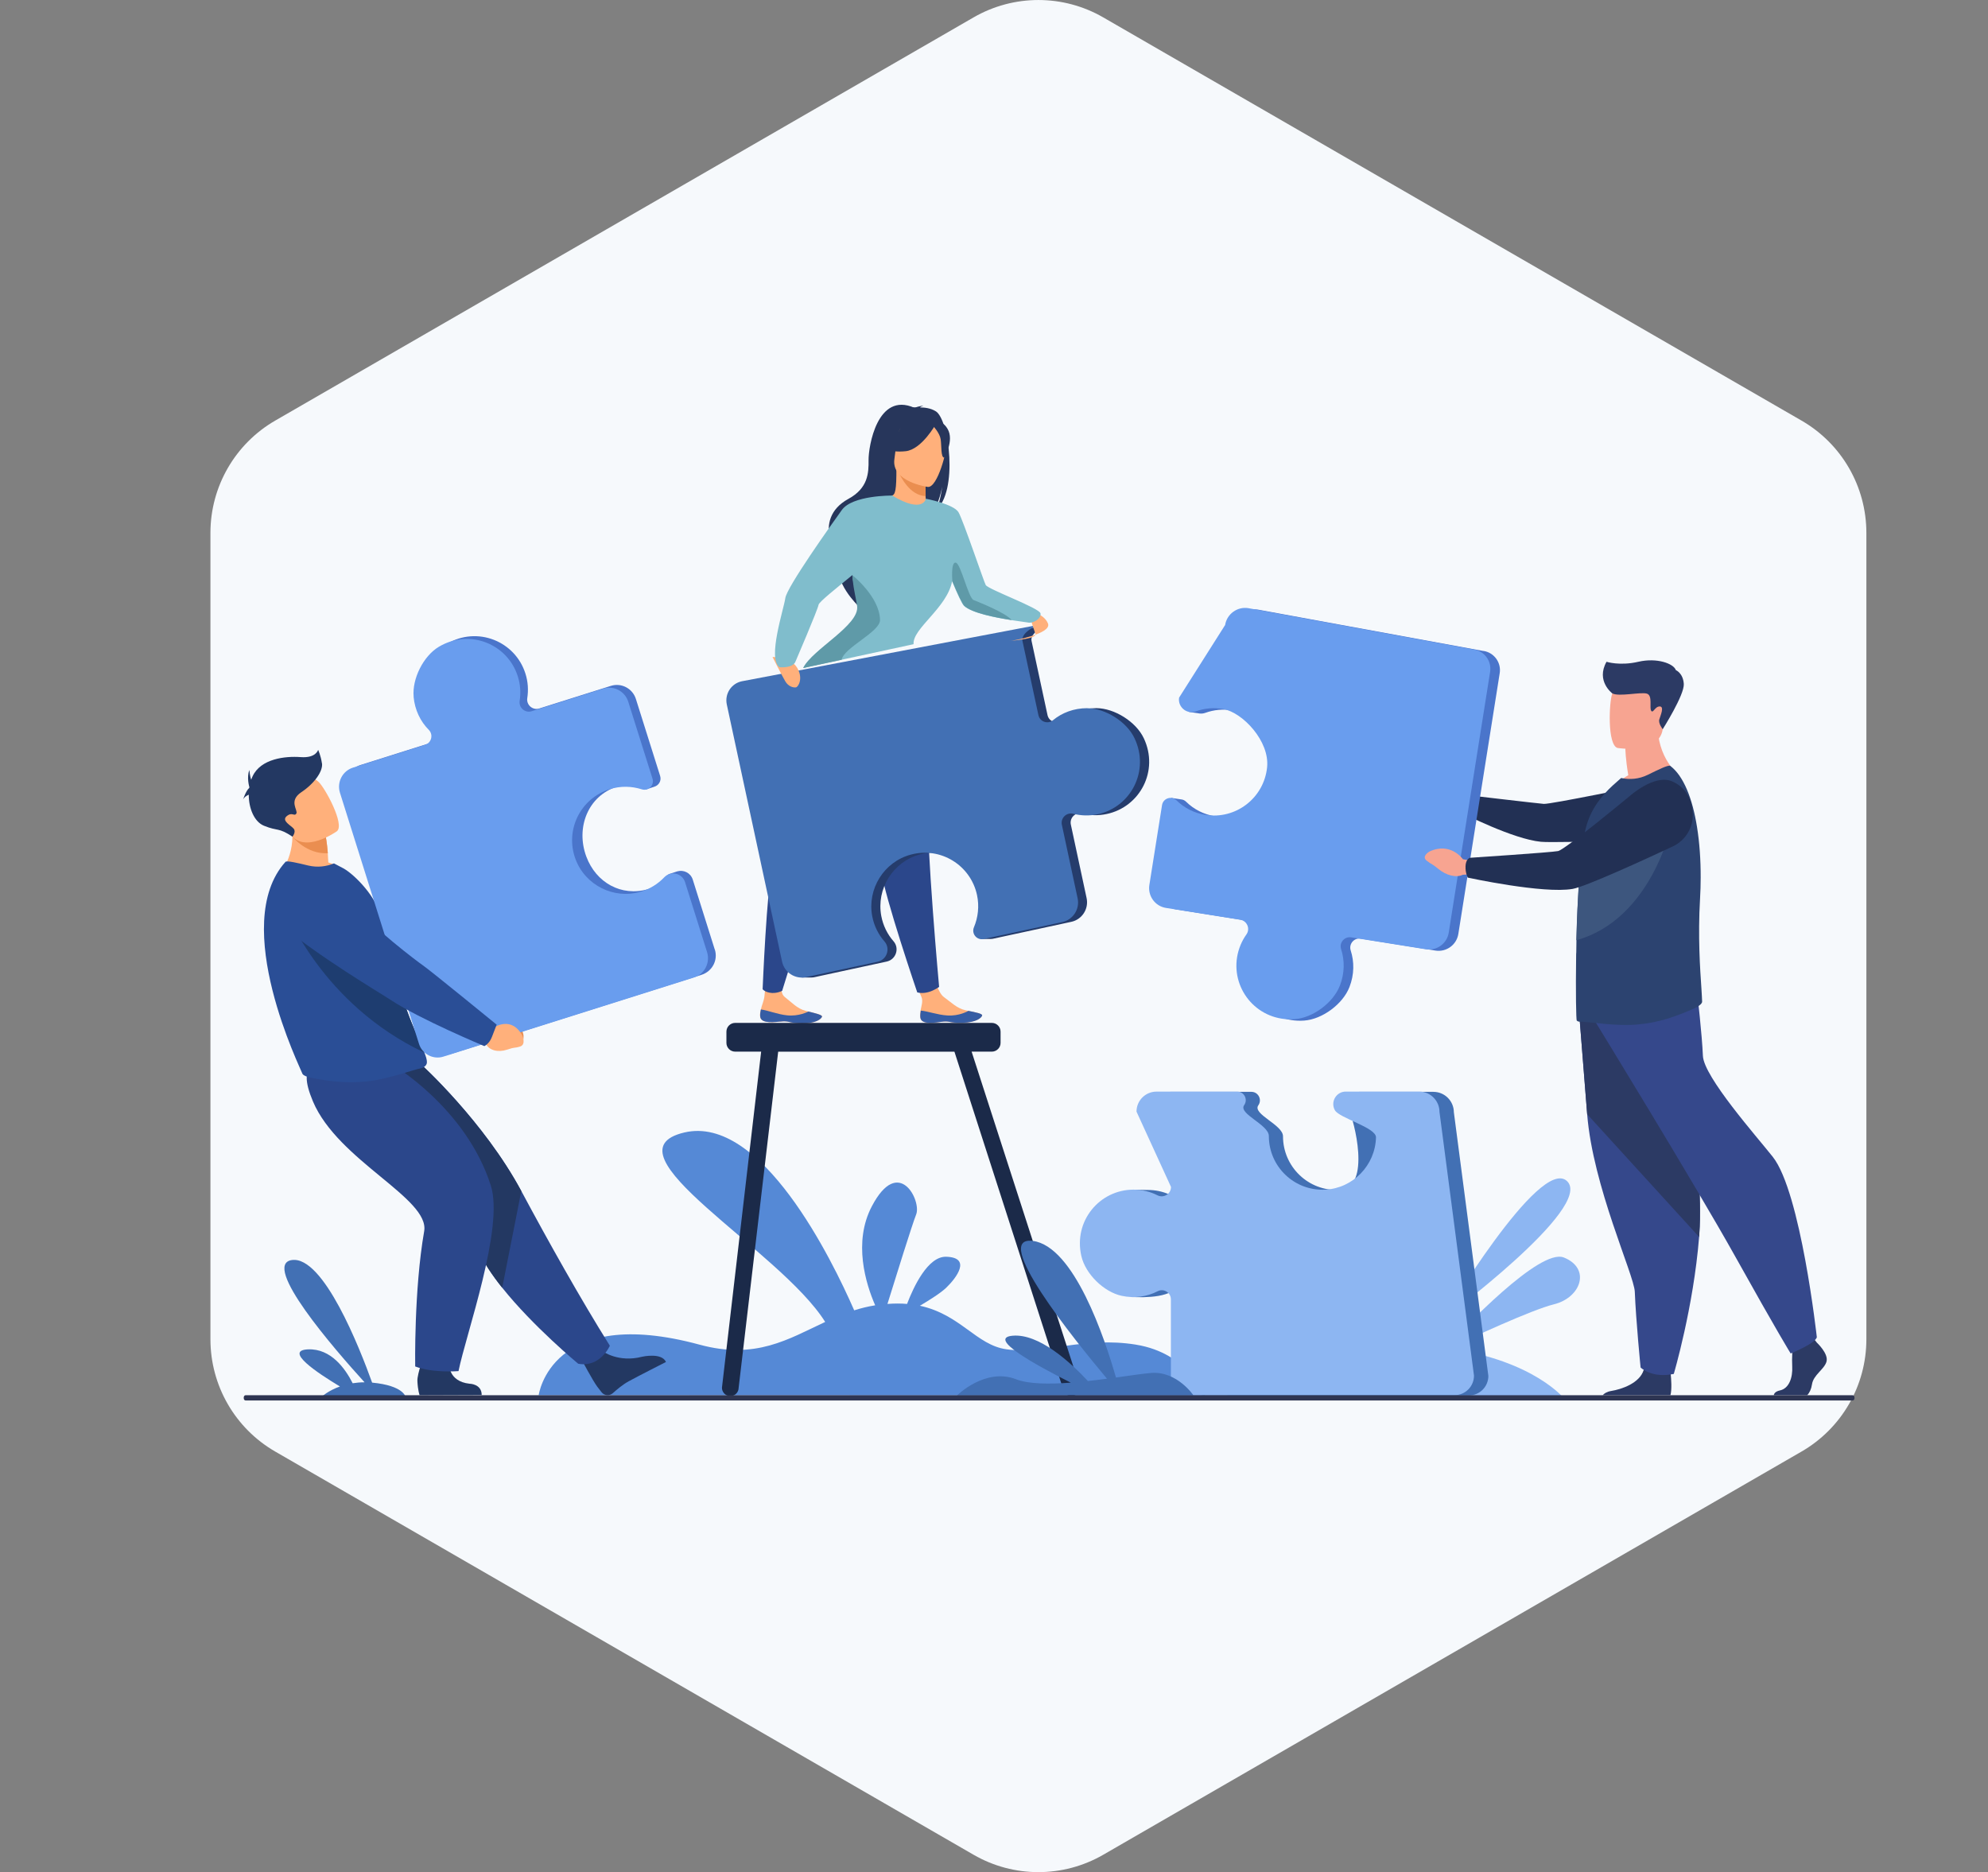 <?xml version="1.0" encoding="UTF-8"?>
<svg id="Layer_1" data-name="Layer 1" xmlns="http://www.w3.org/2000/svg" xmlns:xlink="http://www.w3.org/1999/xlink" viewBox="0 0 633.71 596.75">
  <rect x="0" y="0" width="633.71" height="596.75" fill="#808080" stroke="none"/>
  <defs>
    <style>
      .cls-1 {
        fill: none;
      }

      .cls-2 {
        clip-path: url(#clippath);
      }

      .cls-3 {
        fill: #f7a491;
      }

      .cls-4 {
        fill: #f6f9fc;
      }

      .cls-5 {
        fill: #ea8e50;
      }

      .cls-6 {
        fill: #ffb07b;
      }

      .cls-7 {
        fill: #91b3fa;
      }

      .cls-8 {
        fill: #699dee;
      }

      .cls-9 {
        fill: #8db6f2;
      }

      .cls-10 {
        fill: #253c6c;
      }

      .cls-11 {
        fill: #1e3d70;
      }

      .cls-12 {
        fill: #223054;
      }

      .cls-13 {
        fill: #233862;
      }

      .cls-14 {
        fill: #4270b4;
      }

      .cls-15 {
        fill: #365da4;
      }

      .cls-16 {
        fill: #3d567e;
      }

      .cls-17 {
        fill: #1b2a49;
      }

      .cls-18 {
        fill: #2a4e96;
      }

      .cls-19 {
        fill: #2b478b;
      }

      .cls-20 {
        fill: #5589d6;
      }

      .cls-21 {
        fill: #4a75cb;
      }

      .cls-22 {
        fill: #2c3a64;
      }

      .cls-23 {
        fill: #2c4370;
      }

      .cls-24 {
        fill: #35488b;
      }

      .cls-25 {
        fill: #2e3552;
      }

      .cls-26 {
        fill: #5f9aa8;
      }

      .cls-27 {
        fill: #80bdcc;
      }

      .cls-28 {
        fill: #27365b;
      }
    </style>
    <clipPath id="clippath">
      <rect class="cls-1" y="129.03" width="633.71" height="317.38"/>
    </clipPath>
  </defs>
  <path class="cls-4" d="M310.35,5.54c12.79-7.38,28.54-7.38,41.32,0l222.61,128.53c12.79,7.38,20.66,21.02,20.66,35.79V426.89c0,14.76-7.88,28.41-20.66,35.79l-222.61,128.53c-12.79,7.38-28.54,7.38-41.32,0L87.74,462.69c-12.79-7.38-20.66-21.02-20.66-35.79V169.85c0-14.76,7.88-28.41,20.66-35.79L310.35,5.54Z"/>
  <path class="cls-7" d="M337.74,442.51c-3.18,0-5.75-2.59-5.75-5.75s2.59-5.75,5.75-5.75,5.75,2.59,5.75,5.75-2.59,5.75-5.75,5.75Zm0-10.13c-2.42,0-4.38,1.98-4.38,4.38s1.98,4.38,4.38,4.38,4.38-1.98,4.38-4.38-1.96-4.38-4.38-4.38Z"/>
  <g class="cls-2">
    <g>
      <path class="cls-20" d="M362.14,428.61c-16.64-2.69-29.21,3.16-41.3,1.48-9.62-1.33-14.64-11.09-27.61-13.88,3.08-1.82,6.67-4.09,8.39-5.74,3.32-3.2,8.12-9.64,0-9.88-5.83-.17-10.39,9.56-12.48,15.04-1.92-.17-3.99-.17-6.25,0,2.68-8.63,7.88-25.31,9.16-28.54,1.72-4.36-5.56-18.91-14.13-2.59-6.03,11.46-1.94,24.7,1.06,31.57-2.36,.37-4.58,.94-6.69,1.6-7.09-16.22-29.68-62.43-54.14-56.69-26.68,6.26,30.47,37.34,44.89,60.39-11.76,5.47-22.12,12.1-40.02,7.25-47.52-12.89-51.31,16.12-51.31,16.12l212.41,.07s-5.32-13.51-21.98-16.19Z"/>
      <path class="cls-6" d="M293.35,324.27c.22,2.05,3.1,1.97,6.37,1.48,3.27-.49,2.41,.37,7.01,.27,4.6-.1,6.13-1.65,6.32-2.32,.17-.59-2.04-1.01-4.43-1.5-.3-.07-.59-.12-.91-.2-2.68-.59-4.53-2.54-6.87-4.22-2.22-1.58-3.72-8.85-3.72-8.85l-6.55-.05s2.04,6.56,3.13,8.85c.64,1.33-.05,3.06-.25,4.36-.07,.71-.2,1.43-.12,2.17Z"/>
      <path class="cls-15" d="M299.75,325.75c3.27-.49,2.41,.37,7.01,.27,4.6-.1,6.13-1.65,6.32-2.32,.17-.59-2.04-1.01-4.43-1.5l-.02,.05s-2.9,1.7-6.69,1.43c-3.1-.2-6.28-1.38-8.42-1.55-.12,.71-.22,1.43-.15,2.14,.2,2.05,3.1,1.97,6.37,1.48Z"/>
      <path class="cls-6" d="M242.29,323.93c.15,2.05,3.03,2.1,6.32,1.72,3.27-.37,2.41,.47,7.01,.54,4.6,.07,6.18-1.43,6.42-2.1,.2-.59-2.02-1.08-4.38-1.68-.3-.07-.59-.15-.89-.22-2.66-.69-4.43-2.71-6.69-4.46-2.17-1.68-.39-8.58-.39-8.58l-4.95-2.34s-.69,7.12-1.06,10.72c-.15,1.48-.89,2.96-1.13,4.24-.2,.71-.32,1.43-.27,2.14Z"/>
      <path class="cls-15" d="M248.59,325.65c3.27-.37,2.41,.47,7.01,.54,4.6,.07,6.18-1.43,6.42-2.1,.2-.59-2.02-1.08-4.38-1.68l-.02,.05s-2.98,1.58-6.74,1.18c-3.08-.32-6.23-1.63-8.34-1.87-.15,.69-.27,1.41-.22,2.14,.1,2.07,3,2.1,6.28,1.72Z"/>
      <path class="cls-19" d="M253.41,221.39s-1.38,6.66-2.76,40.45c0,0-2.56,6.26-4.4,13.9-1.85,7.64-3.15,39.56-3.15,39.56,0,0,.74,1.06,2.98,1.21,1.82,.1,3.25-.69,3.25-.69,0,0,12.87-41.8,19.12-58.02,6.25-16.22,9.94-39.39,9.94-39.39l-24.98,2.98Z"/>
      <path class="cls-19" d="M268.89,224.25s1.01,6.73,11.39,38.9c0,0-.22,6.75,.69,14.57,.91,7.81,11.42,38.6,11.42,38.6,0,0,1.4,.49,3.5-.07,1.94-.52,3.47-1.68,3.47-1.68,0,0-4.04-43.97-3.76-61.37,.27-17.4-4.31-40.4-4.31-40.4l-22.4,11.46Z"/>
      <path class="cls-28" d="M298.28,131.1c-1.62-1.04-3.64-1.23-5.04-1.23,.37-.35,1.11-.47,1.11-.47-.86-.17-2.86,.59-2.86,.59-11.89-5.27-14.67,12.5-14.62,16.66,.05,4.17-.17,8.95-6.4,12.35-12.26,6.73-2.85,20.01-2.85,20.01-2.22,6.33,5.96,14.12,5.96,14.12-.15-3.38,15.31-24.85,23.63-29.73,2.12-2.79,3.05-7.86,3.13-8.28-.54,4.04-1.35,6.29-2.02,7.52,7.14-5.94,4.31-28.81-.02-31.55Z"/>
      <path class="cls-6" d="M295.69,161.12s-3.89,2.07-6.87,1.26c-2.78-.76-4.6-4.39-4.58-4.39,1.18-.25,1.53-1.85,1.5-8.82l.54,.1,8.64,1.73,.32,.07s-.2,2.83-.22,5.5c0,.57,0,1.11,.02,1.63,.1,1.53,.27,2.74,.64,2.93Z"/>
      <path class="cls-5" d="M295.05,156.51c0,.57,0,1.11,.02,1.63-5.02-.2-7.92-5.96-9.03-8.48l8.88,1.31,.32,.07s-.2,2.81-.2,5.47Z"/>
      <path class="cls-28" d="M285.38,148.28s-2.63-4.17-3.27-7.72c-.44-2.54,.84-11.95,10.29-10.6,0,0,2.76,.27,5.32,2.02,2.04,1.38,5.02,4.39,1.7,12.6l-.86,2.79-13.17,.91Z"/>
      <path class="cls-6" d="M295.79,155.21s-11.76-1.55-10.68-8.9c1.08-7.32,.3-12.47,7.85-11.78,7.56,.69,8.61,3.7,8.84,6.24,.22,2.54-2.9,14.67-6.01,14.44Z"/>
      <path class="cls-28" d="M298.32,135.17s-4.5,8.11-9.62,8.65c-5.12,.54-7.06-1.11-7.06-1.11,0,0,4.23-2.44,5.81-7.59,0,0,9.06-4.41,10.88,.05Z"/>
      <path class="cls-28" d="M297.44,135.76s2.12,2.27,2.41,4.24c.32,1.95,0,5.84,1.13,5.87,0,0,3.3-5.47,1.06-9.19-2.36-3.94-4.6-.91-4.6-.91Z"/>
      <path class="cls-10" d="M364.6,235.31c-2.46-5.25-9.33-9.56-15.11-9.59-4.28,0-8.05,1.45-10.95,3.85-1.67,1.36-4.18,.47-4.63-1.65l-5.07-23.56c-.74-3.43,6.89-5.62,3.44-4.88l-92.93,17.67c-3.35,.71-5.49,4.02-4.77,7.39l17.62,81.96c.49,2.34,2.22,4.12,4.36,4.78l-1.08,.3h3.2c.39,0,.79-.05,1.18-.15l1.77-.39,21.02-4.54c2.95-.64,4.16-4.22,2.17-6.48-1.92-2.19-3.3-4.93-3.89-8.01-1.65-8.7,3.72-17.33,12.26-19.65,9.5-2.59,19.1,3.35,21.14,12.87,.76,3.57,.34,7.15-.98,10.28-.52,1.21-.1,2.49,.79,3.2l-1.23,.59h2.83c.22,0,.44-.02,.66-.05l25.1-5.42c3.42-.74,5.61-4.12,4.87-7.57l-5.02-23.42c-.47-2.17,1.5-4.07,3.64-3.53,2.49,.64,5.14,.72,7.8,.15,10.58-2.24,16.73-13.75,11.81-24.16Z"/>
      <path class="cls-14" d="M346.59,225.73c-4.28,0-8.05,1.45-10.95,3.85-1.67,1.36-4.18,.47-4.63-1.65l-5.07-23.56c-.74-3.43,6.89-5.62,3.44-4.88l-92.93,17.67c-3.35,.71-5.49,4.02-4.77,7.39l17.62,81.96c.74,3.48,4.18,5.69,7.65,4.95l22.81-4.91c2.95-.64,4.16-4.21,2.17-6.48-1.92-2.19-3.3-4.93-3.89-8.01-1.65-8.7,3.72-17.33,12.26-19.64,9.5-2.59,19.1,3.35,21.14,12.87,.76,3.57,.34,7.15-.98,10.28-.86,2.05,.91,4.19,3.08,3.75l25.1-5.42c3.42-.74,5.61-4.12,4.87-7.57l-5.02-23.42c-.47-2.17,1.5-4.07,3.64-3.52,2.49,.64,5.14,.71,7.8,.15,10.51-2.27,16.64-13.78,11.74-24.18-2.44-5.27-9.3-9.61-15.09-9.61Z"/>
      <path class="cls-6" d="M327.61,194.57s5.12,.84,6.45,4.17c1.33,3.33-11.54,5.57-12.25,5.57s8.91-.54,8.24-2.27c-.62-1.73-2.44-7.47-2.44-7.47Z"/>
      <path class="cls-6" d="M246.27,209.41s5.73,0,7.8,3.38c2.07,3.4,.42,6.19-.37,6.31-.79,.12-2.39-.22-3.4-1.97-1.03-1.75-4.04-7.71-4.04-7.71Z"/>
      <path class="cls-27" d="M327.76,198.44c-.52-.1-2.73-.37-5.56-.81-5.22-.81-12.48-2.27-14.91-4.51-.66-.62-2.19-3.97-3.79-7.84-1.62,8.53-12.7,15.08-12.28,20.06l-35.19,7.59c3.03-6.11,18.68-13.68,17.82-19.82-.32-2.27-1.58-5.4-2.04-8.9-.05-.3-.07-.59-.1-.91-4.95,4.07-10.63,8.55-10.78,9.47-.22,1.5-7.38,18.17-7.38,18.17-.96,2.19-5.09,1.73-5.09,1.73-3.89-2.79,1.4-18.54,1.87-22.01,.47-3.5,14.62-23.37,18.04-28.12,3.4-4.68,15.75-4.58,16.05-4.58,9.84,5.92,10.73,1.01,10.73,1.01,0,0,8.86,1.7,10.39,4.31,1.53,2.64,8.22,22.53,8.69,23.22,.98,1.45,17.15,7.32,17.45,9.02,.3,1.73-2.44,3.23-3.89,2.93Z"/>
      <path class="cls-26" d="M268.3,210.3l-12.28,2.64c3.05-6.09,18.06-13.68,17.2-19.77-.32-2.27-1.06-4.98-1.43-8.48-.02-.35-.1-1.36-.1-1.36,0,0,8.69,6.85,8.83,14.27,.1,3.8-11.57,8.85-12.23,12.69Z"/>
      <path class="cls-26" d="M322.52,197.65c-5.27-.81-12.62-2.27-15.09-4.51-.66-.62-2.22-3.97-3.84-7.84,0,0-.57-6.21,1.06-5.96,1.62,.22,4.01,11.24,5.71,11.93,1.5,.62,9.92,3.87,12.16,6.38Z"/>
      <path class="cls-22" d="M582.23,434.03c-.74,2.51-4.18,4.19-4.63,7.25-.22,1.5-.79,2.66-1.5,3.45h-10.68c.1-.59,.57-1.23,1.97-1.53,2.98-.64,4.09-4.24,3.91-7.59-.07-1.41-.05-3.01,.02-4.39,.1-1.92,.25-3.43,.25-3.43l6.3-1.48,.66,.86,.64,.81s3.79,3.53,3.05,6.04Z"/>
      <path class="cls-22" d="M532.49,444.73h-21.61c.49-.57,1.33-1.13,2.73-1.36,3.32-.54,9.08-2.47,10.36-6.73,.05-.15,.07-.27,.12-.42,1.01-4.56,8.44,1.41,8.44,1.41,0,0,.02,.17,.05,.49,.12,1.26,.42,4.73-.1,6.61Z"/>
      <path class="cls-24" d="M503.48,324.15s1.13,14.07,2.46,31.01c1.8,23,14.96,51.22,15.18,56.57,.37,9.29,1.85,24.16,1.85,24.16,0,0,3.52,3.53,10.58,2.05,0,0,6.28-21.22,8.07-43.65,.02-.37,.05-.74,.07-1.11,1.67-22.85-6.74-70.96-6.74-70.96l-31.48,1.95Z"/>
      <path class="cls-22" d="M503.48,324.15s1.13,14.07,2.46,31.01l35.68,39.12c.02-.37,.05-.74,.07-1.11,1.67-22.85-6.74-70.96-6.74-70.96l-31.48,1.95Z"/>
      <path class="cls-24" d="M508.62,325.82s31.3,51,44.67,74.96c13.36,23.96,17.52,30.64,17.52,30.64,0,0,7.65-3.06,8.34-5.15,0,0-5.12-46.27-14.05-57.53-5.04-6.38-22-25.49-22.27-32.19-.27-6.68-1.8-19.92-1.8-19.92l-32.41,9.19Z"/>
      <path class="cls-3" d="M519.05,247.12c-.91-5.35-.94-8.5-.94-8.5l10.31-8.31c-.39,11.44,6.94,16.93,6.94,16.93,0,0-13.73,6.78-21.66,4.26-.02-.02,1.92-2.51,5.34-4.39Z"/>
      <path class="cls-3" d="M515.68,238.42s13.12,2.17,14.35-6.01c1.23-8.18,3.74-13.43-4.58-15.18-8.32-1.75-10.41,1.13-11.49,3.77-1.06,2.66-1.65,16.64,1.72,17.43Z"/>
      <path class="cls-3" d="M469.66,255.33l-2.78-1.72s-3.47-5.15-9.43-1.95c0,0-2.36,1.5-.76,2.76,1.58,1.26,1.16,.54,3.35,2.37,2.19,1.82,5.02,2.46,6.84,1.48l2.34-.22,.44-2.71Z"/>
      <path class="cls-12" d="M466.34,255.85c.71-2.24,1.06-2.44,1.06-2.44,0,0,22.57,2.66,24.71,2.83,2.12,.15,31.67-5.94,31.67-5.94l13.95,16.96s-41.12,1.55-46.51,1.06c-8.91-.84-25.03-9.12-25.03-9.12,0,0-.42-1.58,.15-3.35Z"/>
      <path class="cls-23" d="M542.58,319.24c.05,.89-1.77,1.85-2.53,2.19-5.88,2.64-11.37,4.49-17.57,5.08-7.36,.76-16.05-.91-19.02-.86-.32,0-.59-.12-.84-.32-.2-.15-.37-9.14-.2-20.51,0-.44,0-.91,.05-1.36v-.15c0-1.18,.02-2.39,.05-3.6,.07-3.3,.2-6.73,.35-10.11,.22-4.98,.52-9.88,.91-14.22,.42-4.53,.96-8.45,1.67-11.24,1.6-6.41,5.24-10.62,8.59-13.73l2.73-2.42c2.73,.57,5.64,.39,8.54-1.04,3.15-1.55,6.55-3.23,7.11-2.83,4.23,3.18,7.09,10.38,8.54,19.52,.79,4.93,1.18,10.4,1.16,16.14,0,2.19-.07,4.44-.2,6.68-.71,12.08,.02,22.55,.44,28.67,.1,1.73,.2,3.13,.22,4.09Z"/>
      <path class="cls-21" d="M472.91,207.51l-71.89-13.19c-3.52-.57-6.84,1.85-7.41,5.37l-14.67,23.15c-.17,1.06,.1,4.09,.1,4.09l2.98,.44c.17,.05,.34,.07,.52,.07,.54,.05,1.11-.02,1.67-.22,2.76-.99,5.78-1.31,8.88-.74,8.74,1.6,14.84,9.76,13.9,18.58-1.03,9.83-10.04,16.66-19.66,15.13-3.62-.57-6.79-2.24-9.23-4.63-.47-.47-1.03-.71-1.62-.76l-3.13-.47-3.89,28.22c-.54,3.48,1.82,6.75,5.29,7.3l23.68,3.77c2.19,.35,3.25,2.88,1.97,4.68-1.5,2.1-2.53,4.56-2.98,7.27-1.7,10.65,6.84,20.58,18.33,19.74,5.78-.42,12.33-5.27,14.42-10.7,1.55-3.99,1.55-8.06,.39-11.66-.66-2.05,1.08-4.09,3.2-3.75l23.82,3.8c3.47,.54,6.74-1.82,7.29-5.3l13.19-83.12c.54-3.38-1.77-6.56-5.17-7.1Z"/>
      <path class="cls-16" d="M532.71,263.39s-6.35,29.7-30.22,36.31c.07-3.3,.2-6.73,.35-10.11,.22-4.98,.52-9.88,.91-14.22,.42-.22,.84-.39,1.18-.52,8.12-2.64,27.78-11.46,27.78-11.46Z"/>
      <path class="cls-8" d="M427.11,314.19c1.55-3.99,1.55-8.06,.39-11.66-.66-2.05,1.08-4.09,3.2-3.75l23.82,3.8c3.47,.54,6.74-1.82,7.29-5.3l13.19-83.12c.54-3.4-1.77-6.61-5.17-7.12l-71.89-13.19c-3.52-.57-6.84,1.85-7.41,5.37l-14.67,23.15c-.47,2.98,2.44,5.42,5.27,4.39,2.76-.99,5.78-1.31,8.88-.74,6.12,1.12,14.79,10.24,13.9,18.59-1.03,9.83-10.04,16.66-19.66,15.13-3.62-.57-6.79-2.24-9.23-4.63-1.57-1.55-4.26-.67-4.6,1.53l-4.04,25.46c-.54,3.48,1.82,6.75,5.29,7.3l23.68,3.77c2.19,.35,3.25,2.88,1.97,4.68-1.5,2.1-2.53,4.56-2.98,7.27-1.7,10.65,6.84,20.58,18.34,19.74,5.81-.39,12.33-5.25,14.42-10.67Z"/>
      <path class="cls-3" d="M469.74,274.46l-3.4-.57s-3.89-5.62-10.66-2.47c0,0-2.68,1.5-.91,2.91,1.77,1.41,1.3,.64,3.76,2.66,2.46,2.05,5.66,2.86,7.75,1.85l2.66-.15,.79-4.24Z"/>
      <path class="cls-12" d="M467.15,276.21c.1-2.52,1.45-2.79,1.45-2.79,0,0,25.82-1.7,28.06-2.14,2.24-.44,22.79-17.5,22.79-17.5,0,0,7.95-7.15,13.54-4.73,4.85,2.1,6.35,6.24,6.6,10.06,.3,4.53-2.26,8.77-6.37,10.7-9.23,4.31-27.71,12.79-31.92,13.53-9.35,1.63-33.42-3.6-33.42-3.6,0,0-.81-1.55-.71-3.52Z"/>
      <path class="cls-22" d="M513.96,221.02s-5.32-3.94-1.85-10.08c0,0,4.18,1.38,10.14,0,5.96-1.38,11.27,.59,11.96,2.66,0,0,2.31,.94,2.53,4.41,.22,3.48-6.72,14.42-6.72,14.42,0,0-1.48-1.85-1.08-3.13,.39-1.28,1.67-4.12,.12-4.12s-2.09,2.32-2.71,1.38c-.64-.94,.52-4.81-1.33-5.45-1.87-.64-8.98,1.06-11.07-.1Z"/>
      <path class="cls-17" d="M344.15,441.77l-34.43-106.56h6.45c1.53,0,2.78-1.26,2.78-2.78v-3.6c0-1.53-1.25-2.78-2.78-2.78h-81.83c-1.53,0-2.78,1.26-2.78,2.78v3.6c0,1.53,1.26,2.78,2.78,2.78h8.29l-12.43,106.56c-.32,1.43,.59,2.86,2.02,3.18,1.43,.32,2.85-.59,3.17-2.02l12.67-107.71h56.18l34.7,107.71c.32,1.43,1.75,2.34,3.17,2.02,1.43-.32,2.31-1.75,2.02-3.18Z"/>
      <path class="cls-9" d="M499.54,376.5c-8.66-8.33-39.89,44.27-39.89,44.27,0,0,48.56-35.91,39.89-44.27Z"/>
      <path class="cls-9" d="M498.5,400.83c-7.68-3.08-32.21,22.83-37.75,28.81-4.23-.57-8.86-.94-13.95-1.01-38.86-.69-56.48,16.93-56.48,16.93l108.41,.37s-9.6-12.2-36.84-16.12c6.64-3.16,26.33-12.32,33.49-14.07,8.66-2.17,11.79-11.44,3.13-14.91Z"/>
      <path class="cls-14" d="M456.91,348.01h-23.4c-3.03,0-4.95,3.25-3.49,5.92,1.4,2.56,7.43,24.77-3.03,25.34-9.84,.54-18.01-7.32-18.01-17.08,0-3.67-9.84-7.07-7.87-9.86,1.28-1.8,0-4.31-2.21-4.31h-25.74c-3.52,0-6.37,2.86-6.37,6.38,0,0,8.66,27.68,6.69,26.69-2.04-1.04-4.33-1.65-6.74-1.77h-.02c-.3-.02-.57-.02-.86-.02s-4.53-.07-4.53-.07l-.64,34.21,3.69,.05c3.49-.1,6.55-.44,9.23-1.82,1.92-.99,4.21,.42,4.21,2.59v24.16c0,3.53,2.86,6.38,6.37,6.38h84.02c3.45,0,6.23-2.78,6.23-6.24l-11-84.05c-.02-3.57-2.93-6.48-6.5-6.48Z"/>
      <path class="cls-9" d="M357.49,413.03c4.18,.91,8.19,.27,11.54-1.45,1.92-.99,4.21,.42,4.21,2.59v24.16c0,3.52,2.85,6.38,6.37,6.38h84.02c3.45,0,6.23-2.78,6.23-6.24l-11-84.05c0-3.57-2.9-6.48-6.47-6.48h-23.4c-3.03,0-4.95,3.25-3.49,5.92,1.4,2.56,13.19,5.52,13.12,8.68-.22,8.87-7.29,16.19-16.14,16.66-9.84,.52-18.01-7.32-18.01-17.08,0-3.67-9.84-7.07-7.87-9.86,1.28-1.8,0-4.31-2.21-4.31h-25.74c-3.52,0-6.37,2.86-6.37,6.38l11,24.01c0,2.22-2.34,3.67-4.33,2.66-2.29-1.16-4.87-1.8-7.63-1.8-10.78,0-19.22,9.98-16.61,21.22,1.33,5.69,7.16,11.39,12.82,12.62Z"/>
      <path class="cls-14" d="M114.19,445.2l15.11,.12s-.52-3.65-10.68-4.61c-3.94-10.97-15.53-40.47-25.57-39.07-9.92,1.38,13.58,28.44,23.16,38.97-1.35,0-2.61,.12-3.79,.3-2.31-4.58-6.87-11.09-14.2-10.8-7.8,.32,2.83,7.44,10.14,11.83-3.72,1.33-5.71,3.18-5.71,3.18l11.39,.07c.12,.07,.2,.12,.2,.12,0,0-.02-.05-.05-.12Z"/>
      <path class="cls-5" d="M157.14,322.96l2.24,1.82s6.1-2.19,7.48,5.08c0,0,.37,3.11-1.6,3.11s-1.16-.35-3.94-.25c-2.78,.07-5.07-1.38-5.49-3.65l-1.33-1.92,2.63-4.19Z"/>
      <path class="cls-11" d="M156.89,326.86c1.77-1.87,1.65-3.25,1.65-3.25,0,0-20.65-16.93-22.74-18.31-1.43-.94-16.64-14.44-23.75-22.68-3.52-4.09-7.9-2.49-12.9-1.06l-4.11,1.18c-4.97,1.43-6.25,8.38-2.19,11.76,11.47,9.52,30.57,20.24,34.16,22.48,8.86,5.6,26.23,12.23,26.23,12.23,0,0,2.12-.74,3.64-2.34Z"/>
      <path class="cls-13" d="M192.06,430.68s5.02,3.77,12.67,1.77c0,0,6.2-1.41,7.56,1.68,0,0-9.5,4.83-11.89,6.16-1.82,.99-3.69,2.56-5.04,3.77-1.06,.96-2.71,.84-3.59-.27-.42-.52-.89-1.13-1.43-1.85-1.45-2-4.87-8.41-4.87-8.41l6.6-2.86Z"/>
      <path class="cls-19" d="M194.4,428.95s-3.05,7.05-10.09,5.74c0,0-14.37-11.88-24.22-24.23-3.2-4.02-5.93-8.06-7.53-11.78-6.55-15.16-35.17-37.76-46.39-49.22l28.06-10.18s19.98,18.12,31.94,40.35c8.61,16.05,18.78,34.24,28.23,49.32Z"/>
      <path class="cls-13" d="M166.17,379.66l-6.08,30.81c-3.2-4.02-5.93-8.06-7.53-11.78-6.55-15.16-35.17-37.76-46.39-49.22l28.06-10.18s19.98,18.14,31.94,40.37Z"/>
      <path class="cls-13" d="M143.16,434.7s-.3,5.62,6.5,6.36c0,0,3.89,.02,3.89,3.6l-19.79,.07s-.57-1.45-.71-4.54c-.1-2.37,2.29-8.58,2.29-8.58l7.83,3.08Z"/>
      <path class="cls-19" d="M125.02,339.31s23.5,13.75,31.43,38.55c4.31,13.48-7.92,47.4-10.29,59.18,0,0-8.2,.69-13.81-1.48,0,0-.42-24.33,2.86-43.09,1.85-10.5-27.46-22.45-35.46-41.41-5.44-12.89,1.18-12.69,9.3-12.99l15.97,1.23Z"/>
      <path class="cls-6" d="M110.57,277.93c-6.97,3.94-21.19,.3-21.19,.3,0,0,5.78-6.63,3.15-17.28l5.46,2.78,5.86,2.98s.37,1.87,.64,5.28c.07,.86,.12,1.85,.17,2.91,3.59,1.06,5.91,3.03,5.91,3.03Z"/>
      <path class="cls-18" d="M136.09,338.59c0,1.23-1.4,1.8-1.7,1.87-2.81,.52-10.63,3.57-17.7,4.26-5.93,.62-11.47,.02-17.52-1.18-.81-.17-2.68-.67-2.83-1.43-.17-.84-23.38-47.4-5.34-67.39,.42-.47,3.99,.37,7.24,1.16,3,.71,5.76,.32,8.22-.67l3.05,1.6c3.74,2.1,10.85,9.54,11.69,15.36,.42,2.96,2.12,5.18,2.61,7.76,.17,.96,.37,1.9,.57,2.83,.37,1.8,.76,3.53,1.13,5.15,1.06,4.41,2.19,8.21,3.27,11.49,1.18,3.48,2.31,6.38,3.35,8.8,1.33,3.16,2.46,5.5,3.15,7.3,.52,1.28,.81,2.27,.81,3.08Z"/>
      <path class="cls-11" d="M135.31,335.54c-32.76-15.48-44.1-45.16-44.1-45.16,0,0,26.63,9.84,33.17,12.4,.37,1.8,.76,3.53,1.13,5.15,1.06,4.41,2.19,8.21,3.27,11.49,1.18,3.48,2.31,6.38,3.35,8.8,1.35,3.16,2.46,5.52,3.17,7.32Z"/>
      <path class="cls-21" d="M227.84,302.65l-7.01-22.28c-.69-2.17-2.93-3.18-4.87-2.64-.1,.02-.2,.07-.32,.1l-2.46,.81s-3.86,3.97-6.62,4.78c-8.49,2.46-16.56-2.07-19.66-10.38-3.44-9.24,.54-19.37,9.82-22.31,3.17-1.01,9.4,.86,9.4,.86l2.51-.84c1.35-.42,2.29-1.87,1.8-3.43l-7.73-24.53c-1.06-3.35-4.63-5.23-7.97-4.17l-22.81,7.2c-2.12,.67-4.18-1.13-3.84-3.3,.39-2.54,.25-5.2-.59-7.81-3.22-10.25-15.26-15.31-25.15-9.44-4.97,2.96-8.64,10.2-8.1,15.97,.39,4.26,2.19,7.89,4.85,10.57,1.5,1.53,.86,4.12-1.21,4.78l-22.96,7.25c-3.35,1.06-5.19,4.63-4.16,7.99l25.2,80.06c1.03,3.28,4.53,5.1,7.78,4.07l79.84-25.22c3.47-1.08,5.37-4.71,4.28-8.11Z"/>
      <path class="cls-8" d="M131.84,222.08c.39,4.26,2.19,7.89,4.85,10.57,1.5,1.53,.86,4.12-1.21,4.78l-22.96,7.25c-3.35,1.06-5.19,4.63-4.16,7.99l25.2,80.06c1.03,3.28,4.53,5.1,7.78,4.07l79.84-25.21c3.4-1.06,5.27-4.71,4.21-8.11l-7.01-22.28c-.91-2.88-4.58-3.75-6.65-1.55-2.02,2.12-4.6,3.75-7.6,4.61-8.49,2.46-17.57-2.1-20.67-10.4-3.45-9.24,1.55-19.35,10.83-22.28,3.49-1.11,7.06-1.01,10.29,.02,2.09,.67,4.09-1.31,3.42-3.4l-7.73-24.53c-1.06-3.35-4.63-5.23-7.97-4.17l-22.81,7.2c-2.12,.67-4.18-1.13-3.84-3.3,.39-2.54,.25-5.2-.59-7.81-3.22-10.25-15.26-15.31-25.15-9.44-4.92,2.93-8.59,10.18-8.05,15.95Z"/>
      <path class="cls-6" d="M154.48,326.56l2.83,1.04s5.66-4.02,9.2,2.51c0,0,1.28,2.86-.74,3.48-2.02,.62-1.28,.02-4.13,.99-2.83,.94-5.64,.27-6.72-1.77l-1.92-1.4,1.48-4.83Z"/>
      <path class="cls-18" d="M156.79,330.58c1.06-2.74,1.53-3.97,1.53-3.97,0,0-21.39-17.48-23.58-18.95-1.48-1.01-16.27-12.1-23.48-20.73-3.57-4.29-9.2-6.24-14.67-5.1l-4.48,.94c-5.41,1.13-7.19,8.01-2.98,11.63,11.84,10.18,31.82,21.96,35.56,24.43,9.25,6.09,29.7,14.62,29.7,14.62,0,0,1.58-.71,2.39-2.86Z"/>
      <path class="cls-5" d="M104.52,271.97c-6.84,.39-11.3-5.28-11.3-5.28,0,0,3.1-1.72,4.77-2.98l5.86,2.98s.39,1.9,.66,5.28Z"/>
      <path class="cls-6" d="M107.42,264.94s-10.36,7.44-14.89,.91c-4.53-6.53-8.93-9.98-2.49-15.01,6.42-5.03,9.45-3.45,11.49-1.63,2.02,1.8,8.47,13.61,5.88,15.73Z"/>
      <path class="cls-13" d="M102.62,243.3c-.37-2.51-1.21-4.29-1.21-4.29,0,0-.64,2.69-5.56,2.32-4.92-.37-12.72,.49-15.33,6.11-.17,.37-.32,.71-.44,1.11-.47-1.26-.59-3.11-.59-3.11-.94,2.42,0,5.45,0,5.45-.02,.1-.02,.17-.05,.27-1.08,.91-1.99,3.77-1.99,3.77,.32-.79,1.13-1.31,1.85-1.63-.02,4.36,1.75,8.65,4.85,9.91,4.55,1.85,4.5,.44,9.08,3.48,0,0,1.23-1.53,.39-2.54-.84-1.04-3.99-2.51-2.24-3.99,1.77-1.48,2.41,.2,3.08-.84,.64-1.04-2.61-3.99,1.58-6.8,4.18-2.78,6.96-6.7,6.6-9.22Z"/>
      <path class="cls-14" d="M380.42,444.75s-5.24-7.76-13.44-7.12c-2.49,.2-6.55,.79-11.25,1.46-3.54-12.4-13.34-41.88-26.53-43.55-13.46-1.7,12.9,31.08,23.67,43.92-1.97,.27-4.01,.52-6.08,.74-5.71-6.11-15.65-15.16-23.97-14.44-8.32,.69,7.26,9.32,18.51,14.96-6.92,.52-13.46,.47-17.45-1.08-9.8-3.8-18.8,5.15-18.8,5.15h75.33v-.02Z"/>
      <path class="cls-25" d="M590.57,446.4H78.28c-.32,0-.58-.32-.58-.71v-.25c0-.39,.26-.71,.58-.71H590.57c.32,0,.58,.32,.58,.71v.25c0,.39-.26,.71-.58,.71Z"/>
    </g>
  </g>
</svg>